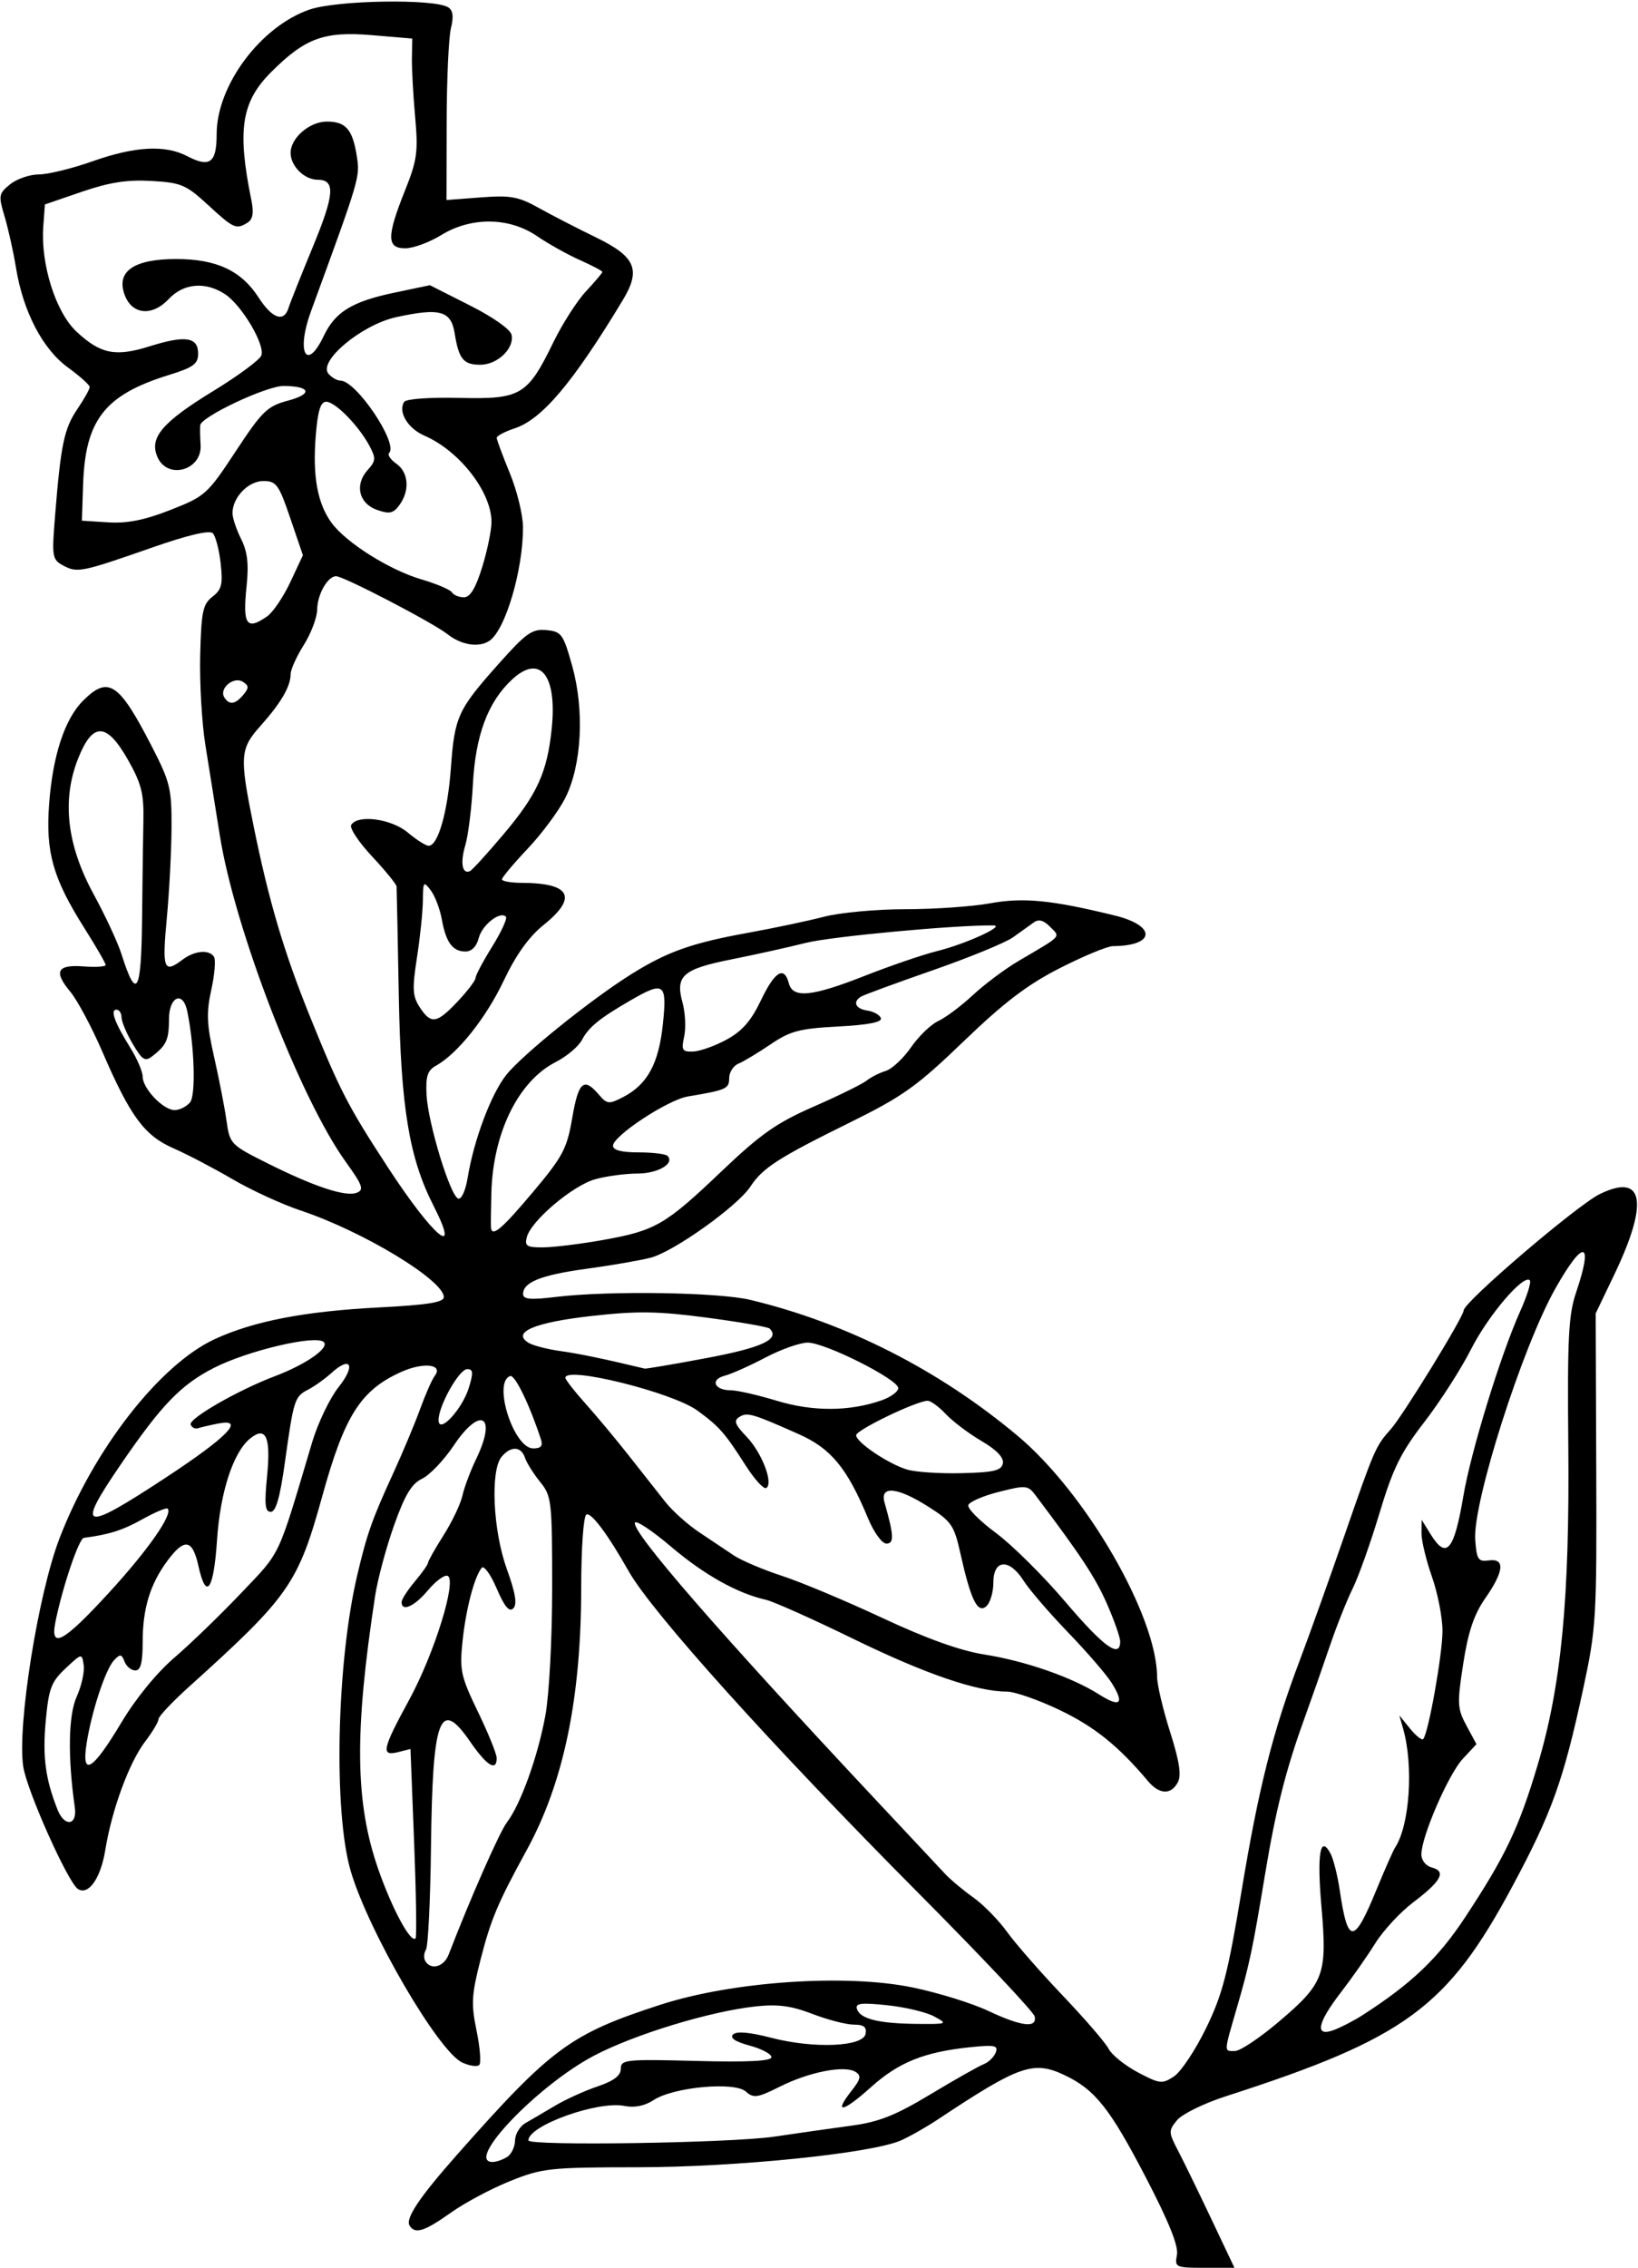 <?xml version="1.0" encoding="UTF-8" standalone="no"?>
<!-- Created with Inkscape (http://www.inkscape.org/) -->

<svg
   xmlns:dc="http://purl.org/dc/elements/1.1/"
   xmlns:cc="http://creativecommons.org/ns#"
   xmlns:rdf="http://www.w3.org/1999/02/22-rdf-syntax-ns#"
   xmlns:svg="http://www.w3.org/2000/svg"
   xmlns="http://www.w3.org/2000/svg"
   xmlns:sodipodi="http://sodipodi.sourceforge.net/DTD/sodipodi-0.dtd"
   xmlns:inkscape="http://www.inkscape.org/namespaces/inkscape"
   id="svg4136"
   version="1.1"
   inkscape:version="0.91 r13725"
   width="290.625"
   height="402.188"
   viewBox="0 0 290.625 402.188"
   sodipodi:docname="Flower10.svg">
  <defs
     id="defs4140" />
  <sodipodi:namedview
     pagecolor="#ffffff"
     bordercolor="#666666"
     borderopacity="1"
     objecttolerance="10"
     gridtolerance="10"
     guidetolerance="10"
     inkscape:pageopacity="0"
     inkscape:pageshadow="2"
     inkscape:window-width="1600"
     inkscape:window-height="837"
     id="namedview4138"
     showgrid="false"
     inkscape:zoom="1.6658897"
     inkscape:cx="145.3125"
     inkscape:cy="201.09375"
     inkscape:window-x="-8"
     inkscape:window-y="-8"
     inkscape:window-maximized="1"
     inkscape:current-layer="svg4136" />
  <path
     style="fill:#000000"
     d="m 208.822,399.902 c 0.3,-1.57 -1.428,-5.87 -5.521,-13.736 -6.387,-12.276 -9.012,-15.579 -14.42,-18.146 -5.522,-2.62 -8.017,-1.748 -22.475,7.855 -2.062,1.37 -5.016,3.047 -6.562,3.727 -5.234,2.3 -29.158,4.74 -46.631,4.757 -15.675,0.015 -16.978,0.155 -22.678,2.437 -3.326,1.331 -8.075,3.863 -10.554,5.625 -4.672,3.321 -6.348,3.847 -7.309,2.293 -0.785,-1.271 1.735,-5.027 8.511,-12.683 16.684,-18.853 20.042,-21.324 36.004,-26.498 12.786,-4.144 32.938,-5.516 44.796,-3.05 4.495,0.935 10.493,2.794 13.329,4.13 5.916,2.788 8.718,3.129 8.272,1.007 -0.167,-0.793 -9.41,-10.602 -20.541,-21.797 -26.152,-26.303 -47.367,-49.856 -51.511,-57.187 -3.714,-6.57 -6.679,-10.531 -7.503,-10.022 -0.506,0.313 -0.906,6.003 -0.908,12.925 -0.006,19.658 -3.107,34.591 -9.676,46.585 -5.147,9.398 -6.355,12.269 -8.193,19.454 -1.585,6.199 -1.676,7.826 -0.698,12.558 0.618,2.99 0.832,5.728 0.476,6.084 -0.356,0.356 -1.707,0.164 -3.003,-0.427 -4.216,-1.921 -16.611,-23.17 -19.786,-33.919 -3.102,-10.502 -2.529,-36.924 1.139,-52.5 1.745,-7.412 2.608,-9.847 6.471,-18.281 1.653,-3.609 3.772,-8.672 4.708,-11.25 0.936,-2.578 2.098,-5.21 2.583,-5.848 1.563,-2.058 -2.014,-2.463 -5.975,-0.677 -7.18,3.238 -10.029,7.719 -13.979,21.994 -4.314,15.588 -5.868,17.81 -23.672,33.852 -2.965,2.671 -5.391,5.246 -5.391,5.721 0,0.475 -1.071,2.268 -2.38,3.985 -2.833,3.714 -5.902,12.069 -7.067,19.237 -0.811,4.994 -2.963,8.07 -4.837,6.912 -1.755,-1.085 -9.076,-17.451 -9.719,-21.73 -1.086,-7.22 2.627,-30.564 6.439,-40.477 6.078,-15.805 17.797,-30.827 27.562,-35.331 6.919,-3.191 15.953,-4.931 29.142,-5.611 8.568,-0.442 11.484,-0.906 11.484,-1.826 0,-2.998 -14.379,-11.695 -25.395,-15.359 -3.306,-1.1 -8.753,-3.603 -12.105,-5.562 -3.352,-1.959 -8.067,-4.425 -10.479,-5.479 -5.15,-2.25 -7.649,-5.641 -12.591,-17.084 -1.892,-4.382 -4.454,-9.18 -5.693,-10.663 -3.023,-3.62 -2.365,-4.869 2.374,-4.506 2.139,0.164 3.889,0.048 3.889,-0.257 0,-0.305 -1.699,-3.245 -3.775,-6.532 -5.578,-8.833 -6.892,-13.445 -6.261,-21.979 0.637,-8.609 2.762,-15.093 6.013,-18.343 4.482,-4.482 6.345,-3.265 12.113,7.909 3.341,6.473 3.627,7.626 3.596,14.531 -0.018,4.125 -0.398,11.402 -0.844,16.172 -0.843,9.025 -0.536,9.824 2.807,7.295 2.129,-1.611 4.742,-1.837 5.579,-0.484 0.323,0.523 0.102,3.16 -0.492,5.859 -0.895,4.067 -0.807,6.112 0.514,11.939 0.877,3.867 1.862,8.93 2.188,11.25 0.581,4.127 0.737,4.291 7.2,7.521 8.387,4.193 13.92,6.022 15.91,5.259 1.336,-0.513 1.05,-1.311 -1.977,-5.518 -8.1,-11.259 -19.723,-41.399 -22.322,-57.887 -0.772,-4.898 -1.92,-12.07 -2.549,-15.938 -0.63,-3.867 -1.048,-11.039 -0.929,-15.938 0.189,-7.775 0.465,-9.098 2.172,-10.419 1.648,-1.275 1.878,-2.211 1.457,-5.941 -0.274,-2.435 -0.904,-4.833 -1.399,-5.328 -0.575,-0.575 -4.421,0.331 -10.653,2.509 C 14.464,101.486 13.725,101.637 11.242,100.308 9.255,99.245 9.18,98.803 9.763,91.547 10.78,78.874 11.374,76.017 13.705,72.581 14.933,70.772 15.928,68.994 15.915,68.63 15.903,68.266 14.156,66.703 12.033,65.156 7.558,61.897 4.1,55.255 2.837,47.494 2.377,44.668 1.467,40.575 0.815,38.399 -0.3,34.678 -0.242,34.338 1.794,32.69 2.984,31.726 5.282,30.936 6.901,30.933 c 1.619,-0.002 5.896,-1.048 9.506,-2.324 7.551,-2.669 12.89,-2.959 16.813,-0.913 4.01,2.091 5.218,1.19 5.218,-3.892 0,-8.659 7.802,-19.122 16.485,-22.107 4.854,-1.669 22.095,-1.953 24.586,-0.405 0.863,0.536 1.01,1.639 0.497,3.72 -0.402,1.627 -0.743,9.146 -0.758,16.71 l -0.028,13.752 6.094,-0.465 c 5.272,-0.402 6.663,-0.148 10.312,1.886 2.32,1.293 6.841,3.622 10.047,5.175 7.113,3.448 8.099,5.74 4.811,11.184 -8.821,14.603 -14.313,21.112 -19.163,22.713 -1.757,0.58 -3.192,1.338 -3.19,1.685 0.002,0.347 1.047,3.162 2.321,6.255 1.274,3.094 2.327,7.397 2.339,9.563 0.043,7.564 -3.135,18.314 -5.968,20.188 -1.879,1.243 -4.965,0.751 -7.426,-1.185 -2.622,-2.062 -18.4,-10.269 -19.762,-10.279 -1.486,-0.011 -3.324,3.207 -3.355,5.872 -0.016,1.428 -1.085,4.267 -2.374,6.309 -1.289,2.042 -2.344,4.382 -2.344,5.199 0,2.154 -1.709,5.094 -5.292,9.1 -3.695,4.132 -3.79,5.399 -1.326,17.575 2.722,13.449 5.41,22.551 10.038,33.993 5.339,13.2 6.758,15.944 13.899,26.878 8.017,12.274 12.996,16.436 8.039,6.72 -4.316,-8.46 -5.794,-17.366 -6.16,-37.123 -0.191,-10.312 -0.37,-19.084 -0.398,-19.493 -0.028,-0.409 -1.987,-2.813 -4.354,-5.344 -2.367,-2.53 -4.029,-5.043 -3.695,-5.585 1.17,-1.894 7.138,-1.086 10.044,1.359 1.532,1.289 3.196,2.344 3.699,2.344 1.666,0 3.375,-5.99 3.946,-13.829 0.663,-9.095 1.212,-10.289 8.511,-18.48 4.841,-5.433 5.912,-6.188 8.429,-5.941 2.689,0.263 2.998,0.693 4.584,6.376 2.198,7.877 1.695,17.545 -1.216,23.365 -1.141,2.281 -4.138,6.329 -6.661,8.997 -2.523,2.668 -4.587,5.126 -4.587,5.463 0,0.337 1.582,0.618 3.516,0.625 8.665,0.032 9.977,2.558 3.876,7.462 -2.621,2.107 -4.896,5.285 -7.093,9.912 -3.139,6.61 -8.186,12.935 -12.017,15.06 -1.493,0.828 -1.832,1.879 -1.665,5.156 0.256,5.013 4.197,17.929 5.616,18.402 0.576,0.192 1.311,-1.422 1.68,-3.691 1.084,-6.664 4.148,-14.831 6.837,-18.224 2.834,-3.575 15.063,-13.424 22.219,-17.894 6.371,-3.979 10.699,-5.514 20.625,-7.313 4.641,-0.841 10.741,-2.129 13.556,-2.862 2.815,-0.733 9.306,-1.333 14.423,-1.333 5.117,0 11.884,-0.471 15.037,-1.047 5.896,-1.077 10.892,-0.587 22.13,2.169 7.429,1.822 7.199,5.374 -0.351,5.428 -0.971,0.007 -5.19,1.754 -9.375,3.882 -5.772,2.935 -9.898,6.071 -17.091,12.99 -8.326,8.009 -10.782,9.762 -20.156,14.386 -12.753,6.291 -15.51,8.064 -17.681,11.373 -2.294,3.497 -13.628,11.573 -17.722,12.628 -1.868,0.481 -6.931,1.356 -11.251,1.944 -8.138,1.107 -11.365,2.382 -11.365,4.488 0,0.956 1.294,1.07 5.859,0.517 9.305,-1.128 28.808,-0.832 34.453,0.524 17.142,4.117 33.503,12.436 47.451,24.128 12.098,10.141 24.677,31.879 24.725,42.727 0.007,1.398 1.043,5.793 2.305,9.765 1.662,5.233 2.04,7.696 1.373,8.942 -1.214,2.268 -3.281,2.178 -5.307,-0.23 -5.216,-6.197 -9.436,-9.598 -15.572,-12.549 C 184.31,301.491 180.049,300 178.631,300 c -5.341,0 -14.519,-3.152 -27.224,-9.35 -7.219,-3.521 -14.203,-6.643 -15.521,-6.936 -5.046,-1.124 -10.956,-4.431 -16.823,-9.415 -3.352,-2.847 -6.237,-4.759 -6.413,-4.25 -0.566,1.644 14.867,19.406 42.276,48.659 6.061,6.468 11.81,12.604 12.776,13.636 0.966,1.031 3.216,2.91 4.999,4.176 1.783,1.265 4.472,4.007 5.974,6.094 1.502,2.086 5.947,7.168 9.877,11.293 3.93,4.125 7.598,8.378 8.152,9.452 0.554,1.074 2.881,2.946 5.171,4.161 3.874,2.055 4.321,2.107 6.408,0.739 1.234,-0.809 3.796,-4.651 5.692,-8.539 2.917,-5.979 3.887,-9.717 6.292,-24.254 3.044,-18.397 5.57,-28.402 10.376,-41.091 1.66,-4.383 5.226,-14.343 7.926,-22.133 5.299,-15.294 5.514,-15.788 8.176,-18.754 2.152,-2.397 12.943,-19.972 12.943,-21.08 0,-1.477 20.144,-18.688 24.164,-20.646 7.802,-3.8 8.731,1.418 2.55,14.315 l -3.289,6.862 0.103,27.671 c 0.099,26.507 -1e-4,28.148 -2.344,39.018 -3.478,16.13 -5.519,21.821 -12.493,34.831 -11.571,21.585 -19.007,27.038 -50.88,37.309 -3.867,1.246 -7.761,3.153 -8.653,4.236 -1.542,1.873 -1.533,2.14 0.167,5.405 0.984,1.889 3.64,7.337 5.901,12.107 l 4.111,8.672 -5.321,0 c -5.134,0 -5.306,-0.08 -4.884,-2.286 z M 89.975,382.535 c 0.76,-0.481 1.393,-1.797 1.406,-2.925 0.013,-1.128 0.852,-2.522 1.864,-3.096 1.012,-0.575 3.365,-1.954 5.23,-3.065 1.865,-1.111 5.253,-2.65 7.529,-3.419 2.896,-0.979 4.14,-1.921 4.145,-3.136 0.006,-1.626 0.861,-1.715 13.366,-1.39 9.169,0.238 13.359,0.029 13.359,-0.667 0,-0.558 -1.741,-1.483 -3.869,-2.056 -2.554,-0.688 -3.554,-1.357 -2.941,-1.97 0.613,-0.613 2.909,-0.415 6.755,0.582 7.588,1.966 16.319,1.607 16.756,-0.689 0.232,-1.217 -0.308,-1.641 -2.09,-1.641 -1.321,0 -4.622,-0.853 -7.334,-1.895 -3.766,-1.447 -6.151,-1.762 -10.088,-1.335 -8.068,0.876 -21.397,4.93 -28.594,8.698 -10.062,5.268 -23.136,18.955 -18.047,18.892 0.645,-0.007 1.794,-0.408 2.554,-0.888 z m 47.368,-3.601 c 4.125,-0.613 10.288,-1.49 13.695,-1.949 4.923,-0.662 7.811,-1.805 14.062,-5.568 4.327,-2.604 8.573,-5.005 9.435,-5.336 0.862,-0.331 1.821,-1.262 2.131,-2.069 0.482,-1.256 -0.162,-1.392 -4.462,-0.949 -8.201,0.846 -12.75,2.67 -17.651,7.076 -5.001,4.496 -6.757,4.844 -3.491,0.692 1.671,-2.124 1.797,-2.723 0.716,-3.395 -1.937,-1.204 -8.181,0.013 -13.357,2.601 -4.036,2.019 -4.718,2.118 -6.094,0.891 -2.011,-1.794 -12.835,-0.793 -16.355,1.513 -1.593,1.044 -3.385,1.403 -5.194,1.041 -4.717,-0.943 -17.034,3.479 -17.03,6.114 9.38e-4,1.018 35.964,0.47 43.593,-0.664 z M 226.875,358.564 c 8.067,-6.831 8.634,-8.35 7.59,-20.343 -0.823,-9.459 -0.236,-12.934 1.605,-9.493 0.512,0.958 1.243,3.851 1.623,6.429 1.442,9.778 2.508,9.778 6.523,0 1.482,-3.609 2.973,-6.984 3.312,-7.5 2.593,-3.934 3.303,-14.494 1.418,-21.094 l -0.669,-2.344 1.891,2.33 c 1.04,1.281 2.093,2.125 2.34,1.875 0.906,-0.917 3.429,-15.034 3.429,-19.189 0,-2.355 -0.844,-6.682 -1.875,-9.616 -1.031,-2.934 -1.864,-6.404 -1.85,-7.711 l 0.025,-2.376 1.598,2.578 c 2.806,4.526 4.156,2.946 5.806,-6.797 1.333,-7.876 6.606,-25.029 10.051,-32.694 1.245,-2.771 2.028,-5.273 1.741,-5.561 -1.122,-1.122 -7.39,6.229 -10.438,12.243 -1.765,3.482 -5.491,9.285 -8.28,12.895 -4.192,5.425 -5.572,8.23 -7.959,16.169 -1.588,5.283 -3.728,11.292 -4.756,13.355 -1.027,2.062 -2.871,6.703 -4.096,10.312 -1.226,3.609 -3.297,9.516 -4.603,13.125 -3.173,8.77 -4.972,15.923 -6.837,27.188 -2.213,13.365 -2.778,16.045 -4.991,23.66 -2.374,8.167 -2.356,7.749 -0.331,7.733 0.902,-0.007 4.383,-2.335 7.734,-5.173 z m 14.76,-1.108 c 8.784,-5.634 13.527,-10.15 18.35,-17.474 7.153,-10.861 9.482,-15.754 12.837,-26.974 4.201,-14.05 5.686,-29.503 5.435,-56.576 -0.177,-19.1 0.033,-23.238 1.382,-27.213 3.141,-9.254 1.347,-9.597 -3.676,-0.703 -5.882,10.414 -14.692,38.032 -14.218,44.568 0.253,3.489 0.532,3.914 2.396,3.654 2.94,-0.409 2.729,1.91 -0.61,6.703 -2.006,2.88 -3.033,5.923 -3.914,11.607 -1.101,7.101 -1.056,7.961 0.575,10.99 l 1.77,3.286 -2.426,2.603 c -2.549,2.735 -7.348,13.806 -7.348,16.951 0,1.053 0.804,2.05 1.879,2.331 2.584,0.676 1.651,2.407 -3.32,6.162 -2.296,1.734 -5.337,5.018 -6.758,7.298 -1.42,2.28 -4.164,6.195 -6.098,8.7 -4.227,5.476 -4.668,7.959 -1.178,6.632 1.286,-0.489 3.501,-1.635 4.922,-2.546 z m -75.895,0.152 c -1.398,-0.759 -5.146,-1.651 -8.33,-1.984 -4.691,-0.49 -5.707,-0.36 -5.358,0.688 0.581,1.744 3.856,2.553 10.604,2.62 5.466,0.054 5.553,0.017 3.084,-1.323 z m -86.137,-10.968 c 3.835,-9.952 9.028,-21.73 10.338,-23.449 2.442,-3.203 5.49,-11.676 6.826,-18.973 0.676,-3.691 1.202,-13.609 1.202,-22.666 0,-15.379 -0.096,-16.223 -2.144,-18.75 -1.179,-1.456 -2.388,-3.385 -2.687,-4.287 -0.677,-2.043 -2.518,-2.111 -4.143,-0.153 -2.029,2.445 -1.528,13.116 0.935,19.925 1.532,4.236 1.861,6.234 1.143,6.951 -0.718,0.718 -1.565,-0.294 -2.948,-3.521 -1.067,-2.49 -2.262,-4.142 -2.654,-3.67 -1.305,1.57 -2.815,7.353 -3.407,13.045 -0.534,5.141 -0.298,6.217 2.738,12.498 1.827,3.78 3.323,7.472 3.323,8.203 0,2.458 -1.764,1.36 -4.723,-2.94 -5.386,-7.828 -6.665,-4.352 -6.936,18.858 -0.109,9.312 -0.508,17.433 -0.887,18.047 -0.379,0.613 -0.429,1.537 -0.11,2.053 1.02,1.65 3.295,1.005 4.134,-1.172 z m -6.125,-19.862 -0.648,-16.596 -2.196,0.551 c -3.092,0.776 -2.825,-0.485 1.963,-9.267 4.486,-8.23 8.545,-21.355 6.803,-21.997 -0.558,-0.205 -2.122,0.955 -3.478,2.578 -2.379,2.85 -4.671,3.873 -4.671,2.086 0,-0.476 1.055,-2.119 2.344,-3.651 1.289,-1.532 2.344,-3.026 2.344,-3.321 0,-0.294 1.242,-2.494 2.76,-4.888 1.518,-2.394 3.024,-5.554 3.347,-7.024 0.323,-1.469 1.426,-4.408 2.451,-6.531 3.738,-7.738 0.758,-9.46 -4.02,-2.323 -1.723,2.574 -4.237,5.206 -5.586,5.851 -1.869,0.893 -3.057,2.871 -4.984,8.301 -1.392,3.921 -2.896,9.515 -3.343,12.43 -3.719,24.274 -3.575,36.706 0.562,48.557 2.441,6.991 5.737,13.101 6.603,12.235 0.219,-0.219 0.106,-7.866 -0.25,-16.994 z m -60.205,-6.249 c -1.27,-8.909 -1.148,-16.337 0.324,-19.601 0.862,-1.912 1.425,-4.441 1.251,-5.619 -0.316,-2.139 -0.322,-2.138 -3.22,0.578 -2.536,2.377 -2.98,3.55 -3.51,9.276 -0.591,6.382 -0.066,10.34 2.09,15.772 1.245,3.136 3.527,2.834 3.065,-0.405 z M 21.562,305.447 c 2.534,-4.238 6.278,-8.818 9.375,-11.467 2.836,-2.426 8.174,-7.586 11.863,-11.467 7.157,-7.531 6.36,-5.837 12.575,-26.707 1.02,-3.424 3.14,-7.844 4.712,-9.822 3.086,-3.884 2.15,-5.614 -1.326,-2.451 -1.123,1.022 -2.963,2.332 -4.088,2.912 -2.411,1.242 -2.562,1.717 -4.139,13.009 -0.854,6.116 -1.588,8.672 -2.492,8.672 -1.02,0 -1.152,-1.311 -0.647,-6.44 0.68,-6.897 -0.239,-8.859 -3.058,-6.532 -2.974,2.455 -5.269,9.51 -5.825,17.91 -0.596,9 -1.926,10.881 -3.302,4.67 -1.059,-4.776 -2.474,-5.017 -5.502,-0.938 -3.079,4.148 -4.396,8.472 -4.396,14.437 0,3.663 -0.352,5.016 -1.306,5.016 -0.718,0 -1.578,-0.708 -1.909,-1.573 -0.521,-1.358 -0.776,-1.39 -1.865,-0.234 -1.518,1.611 -4.002,9.159 -4.877,14.822 -0.926,5.99 1.082,4.755 6.207,-3.818 z m 175.647,-7.031 c -0.912,-1.449 -4.389,-5.47 -7.727,-8.935 -3.338,-3.465 -6.878,-7.578 -7.868,-9.141 -2.53,-3.996 -5.365,-3.824 -5.365,0.326 0,1.742 -0.579,3.647 -1.286,4.234 -1.538,1.277 -2.732,-1.196 -4.58,-9.488 -1.092,-4.899 -1.587,-5.616 -5.666,-8.203 -5.527,-3.505 -8.647,-3.796 -7.773,-0.725 1.661,5.833 1.726,7.266 0.329,7.266 -0.786,0 -2.218,-1.972 -3.269,-4.501 -3.694,-8.888 -6.552,-12.359 -12.269,-14.899 -8.274,-3.675 -9.145,-3.928 -10.547,-3.062 -1.053,0.651 -0.803,1.341 1.269,3.504 2.729,2.848 4.817,8.289 3.495,9.106 -0.432,0.267 -2.068,-1.52 -3.636,-3.972 -3.728,-5.83 -4.653,-6.883 -8.565,-9.755 -4.397,-3.228 -23.438,-7.958 -23.438,-5.823 0,0.329 1.582,2.363 3.516,4.519 1.934,2.156 5.414,6.328 7.734,9.271 2.32,2.943 5.238,6.644 6.485,8.225 1.246,1.581 3.94,3.995 5.985,5.365 2.046,1.37 4.823,3.227 6.171,4.127 1.349,0.9 5.194,2.53 8.546,3.623 3.352,1.092 11.367,4.452 17.812,7.466 7.843,3.667 13.819,5.809 18.069,6.477 7.239,1.137 15.565,4.031 20.368,7.078 3.793,2.406 4.572,1.672 2.21,-2.082 z m 1.54,-7.296 c 0,-0.759 -1.075,-3.81 -2.388,-6.78 -2.048,-4.63 -4.583,-8.474 -12.631,-19.153 -1.347,-1.787 -1.706,-1.821 -6.498,-0.606 -2.79,0.707 -5.232,1.762 -5.426,2.345 -0.194,0.583 1.996,2.795 4.868,4.917 2.872,2.121 8.436,7.637 12.366,12.258 6.786,7.979 9.71,10.093 9.71,7.021 z M 19.375,282.416 c 6.918,-7.543 11.343,-13.886 10.368,-14.861 -0.217,-0.217 -2.252,0.639 -4.522,1.904 -3.464,1.93 -5.864,2.69 -10.341,3.276 -0.878,0.115 -3.774,8.656 -5.033,14.843 -1.025,5.036 1.364,3.742 9.529,-5.162 z m 10.051,-20.376 c 11.047,-7.264 14.227,-10.568 9.204,-9.564 -1.459,0.292 -3.049,0.663 -3.532,0.824 -0.483,0.161 -1.054,-0.129 -1.267,-0.645 -0.431,-1.041 8.376,-6.108 14.919,-8.583 5.511,-2.085 9.737,-5.023 8.707,-6.054 -1.349,-1.349 -13.462,1.489 -19.488,4.566 -5.874,3 -9.301,6.549 -16.547,17.138 -8.039,11.748 -6.858,12.09 8.004,2.317 z m 148.509,-2.516 c 0.196,-1.026 -1.118,-2.399 -3.797,-3.969 -2.253,-1.32 -5.093,-3.462 -6.312,-4.759 -1.219,-1.297 -2.67,-2.364 -3.224,-2.37 -1.892,-0.022 -12.677,5.165 -12.696,6.105 -0.025,1.233 5.625,5.048 9.014,6.087 1.47,0.451 5.833,0.742 9.694,0.647 5.735,-0.14 7.076,-0.459 7.321,-1.741 z m -81.971,-4.29 c -2.031,-6.18 -4.603,-11.47 -5.441,-11.195 -3.149,1.035 0.604,12.835 4.082,12.835 1.388,0 1.753,-0.441 1.359,-1.641 z m -12.765,-9.163 c 0.808,-2.634 0.751,-3.259 -0.299,-3.259 -1.433,0 -5.088,6.489 -5.088,9.032 0,2.618 4.19,-1.873 5.387,-5.773 z m 73.188,2.286 c 1.643,-0.573 2.988,-1.551 2.988,-2.173 0,-1.555 -13.014,-8.092 -16.077,-8.075 -1.366,0.008 -4.745,1.204 -7.51,2.659 -2.765,1.455 -6.014,2.903 -7.221,3.218 -2.629,0.688 -1.827,2.573 1.097,2.578 1.13,0.002 4.796,0.837 8.148,1.855 6.391,1.942 12.887,1.92 18.574,-0.063 z m -30.922,-7.528 c 9.777,-1.84 12.968,-3.336 11.101,-5.202 -0.298,-0.298 -5.307,-1.172 -11.131,-1.943 -8.728,-1.155 -12.322,-1.208 -20.434,-0.301 -10.133,1.133 -14.258,2.873 -11.25,4.748 0.773,0.482 3.305,1.143 5.625,1.468 3.415,0.479 7.823,1.395 15,3.117 0.258,0.062 5.248,-0.787 11.089,-1.887 z m -18.512,-20.914 c 9.347,-1.668 11.055,-2.654 21.017,-12.14 6.994,-6.66 9.801,-8.631 16.406,-11.522 4.383,-1.918 8.602,-3.99 9.375,-4.604 0.773,-0.614 2.307,-1.39 3.408,-1.725 1.101,-0.335 3.12,-2.222 4.487,-4.195 1.367,-1.972 3.541,-4.067 4.832,-4.655 1.291,-0.588 4.048,-2.653 6.127,-4.588 2.079,-1.935 5.753,-4.677 8.165,-6.094 7.807,-4.583 7.403,-4.143 5.541,-6.028 -1.165,-1.179 -2.032,-1.404 -2.915,-0.756 -0.691,0.507 -2.351,1.696 -3.689,2.641 -1.337,0.946 -7.75,3.573 -14.25,5.839 -6.5,2.265 -12.215,4.364 -12.7,4.664 -1.529,0.945 -0.959,2.167 1.154,2.478 1.12,0.165 2.192,0.773 2.382,1.352 0.231,0.702 -2.298,1.191 -7.59,1.469 -6.847,0.359 -8.492,0.794 -11.991,3.166 -2.231,1.512 -4.794,3.053 -5.696,3.423 -0.902,0.37 -1.641,1.522 -1.641,2.56 0,1.893 -0.502,2.116 -7.331,3.257 -3.56,0.595 -13.266,6.984 -13.283,8.744 -0.008,0.777 1.514,1.172 4.52,1.172 2.492,0 4.809,0.278 5.148,0.617 1.35,1.35 -1.686,3.133 -5.341,3.138 -2.128,0.003 -5.496,0.457 -7.483,1.009 -3.985,1.106 -11.373,7.355 -12.133,10.261 -0.418,1.597 -0.014,1.846 2.944,1.818 1.885,-0.018 6.627,-0.603 10.536,-1.301 z m -12.386,-8.513 c 5.299,-6.301 6.024,-7.668 6.959,-13.125 1.103,-6.437 2.042,-7.279 4.681,-4.196 1.506,1.759 1.818,1.794 4.353,0.483 4.3,-2.224 6.313,-5.915 7.05,-12.925 0.767,-7.301 0.241,-7.687 -5.746,-4.219 -5.541,3.21 -7.398,4.724 -8.621,7.028 -0.615,1.158 -2.711,2.919 -4.659,3.913 -6.616,3.375 -11.117,12.531 -11.403,23.195 -0.081,3.01 -0.112,5.79 -0.07,6.176 0.188,1.718 1.931,0.238 7.455,-6.33 z M 33.714,195.512 c 1.059,-1.276 0.79,-10.016 -0.499,-16.215 -0.756,-3.635 -3.214,-2.565 -3.23,1.406 -0.015,3.701 -0.433,4.641 -2.925,6.588 -1.321,1.032 -1.807,0.733 -3.516,-2.163 -1.09,-1.848 -1.983,-3.969 -1.983,-4.713 0,-0.744 -0.409,-1.353 -0.908,-1.353 -1.148,0 -0.303,2.309 2.48,6.778 1.198,1.923 2.178,4.216 2.178,5.096 0,2.113 3.655,5.938 5.674,5.938 0.878,0 2.106,-0.614 2.728,-1.363 z m 95.192,-11.134 c 2.764,-1.499 4.366,-3.326 6.094,-6.952 2.46,-5.162 4.137,-6.194 4.959,-3.05 0.713,2.726 4.045,2.395 13.563,-1.349 4.508,-1.773 10.258,-3.736 12.777,-4.362 5.035,-1.251 12.187,-4.516 9.951,-4.544 -6.768,-0.083 -28.804,1.969 -33.281,3.099 -3.094,0.781 -9,2.091 -13.125,2.911 -8.689,1.727 -10.058,2.922 -8.754,7.643 0.499,1.808 0.636,4.526 0.303,6.039 -0.536,2.441 -0.358,2.743 1.58,2.676 1.201,-0.042 3.871,-0.991 5.934,-2.109 z M 81.217,177.589 c 1.737,-1.841 3.158,-3.712 3.158,-4.156 0,-0.445 1.331,-2.95 2.959,-5.568 1.627,-2.618 2.718,-5 2.424,-5.294 -1.044,-1.044 -4.239,1.479 -4.824,3.811 -0.369,1.47 -1.255,2.368 -2.337,2.368 -2.289,0 -3.468,-1.598 -4.205,-5.697 -0.332,-1.844 -1.217,-4.164 -1.967,-5.156 -1.272,-1.681 -1.367,-1.561 -1.394,1.767 -0.016,1.964 -0.487,6.519 -1.046,10.122 -0.869,5.603 -0.798,6.885 0.49,8.851 2.009,3.066 3.01,2.911 6.744,-1.048 z M 25.207,162.891 c 0.063,-6.316 0.168,-14.094 0.234,-17.285 0.1,-4.846 -0.344,-6.62 -2.695,-10.781 -3.815,-6.753 -6.294,-6.835 -8.888,-0.294 -2.916,7.355 -2.003,15.328 2.756,24.056 2.064,3.785 4.288,8.569 4.942,10.632 2.668,8.411 3.518,6.938 3.651,-6.328 z m 64.157,-14.963 c 5.947,-7.047 7.724,-10.95 8.526,-18.723 0.986,-9.559 -2.124,-13.328 -7.116,-8.622 -4.246,4.002 -6.418,9.87 -6.875,18.573 -0.219,4.161 -0.822,8.996 -1.34,10.745 -0.924,3.118 -0.566,5.166 0.804,4.604 0.38,-0.156 3.08,-3.115 6.001,-6.575 z M 43.184,123.21 c 1.016,-1.225 0.996,-1.62 -0.12,-2.31 -1.614,-0.998 -4.235,1.21 -3.277,2.76 0.882,1.426 1.957,1.284 3.396,-0.45 z m 4.218,-13.903 c 1.035,-0.725 2.885,-3.46 4.111,-6.077 l 2.229,-4.758 -2.24,-6.579 C 49.465,85.909 49.031,85.312 46.715,85.312 c -2.667,0 -5.465,2.913 -5.465,5.69 0,0.837 0.688,2.901 1.529,4.586 1.135,2.275 1.384,4.452 0.965,8.453 -0.709,6.782 0.012,7.819 3.659,5.265 z m 38.162,-8.768 c 0.912,-2.96 1.65,-6.564 1.641,-8.007 -0.035,-5.319 -5.69,-12.575 -11.902,-15.27 -2.95,-1.28 -4.706,-4.197 -3.601,-5.984 0.33,-0.534 4.491,-0.836 9.817,-0.712 10.938,0.255 12.057,-0.412 16.71,-9.955 1.573,-3.226 4.162,-7.259 5.753,-8.962 1.591,-1.704 2.894,-3.244 2.894,-3.423 0,-0.179 -1.793,-1.124 -3.984,-2.1 -2.191,-0.976 -5.625,-2.894 -7.631,-4.263 -4.932,-3.366 -11.679,-3.433 -16.979,-0.169 -2.062,1.27 -4.91,2.323 -6.328,2.339 -3.354,0.038 -3.379,-2.04 -0.124,-10.177 2.187,-5.466 2.385,-6.903 1.82,-13.199 -0.349,-3.885 -0.604,-8.584 -0.567,-10.441 L 73.15,6.84 66.006,6.236 C 57.513,5.518 54.156,6.745 48.119,12.775 c -5.295,5.288 -6.064,10.257 -3.519,22.72 0.454,2.224 0.263,3.392 -0.65,3.97 -2.032,1.287 -2.48,1.09 -7.022,-3.097 C 33.015,32.761 32.152,32.394 26.871,32.091 22.562,31.844 19.426,32.331 14.531,34.008 l -6.562,2.249 -0.288,3.904 c -0.492,6.664 2.199,15.199 5.876,18.638 4.272,3.995 6.928,4.527 13.019,2.611 6.302,-1.982 8.58,-1.641 8.58,1.286 0,1.854 -0.825,2.457 -5.218,3.817 -11.326,3.504 -14.811,7.948 -15.191,19.369 l -0.215,6.461 4.676,0.295 c 3.38,0.213 6.442,-0.398 11.046,-2.204 6.148,-2.412 6.55,-2.773 11.57,-10.397 4.716,-7.161 5.586,-8.001 9.328,-9.001 4.389,-1.174 3.939,-2.559 -0.841,-2.585 -3.019,-0.016 -14.634,5.453 -14.785,6.963 -0.055,0.545 -0.026,2.122 0.064,3.503 0.289,4.447 -5.794,6.216 -7.617,2.215 -1.575,-3.458 0.73,-6.202 9.934,-11.827 4.353,-2.66 8.16,-5.475 8.459,-6.256 0.717,-1.868 -3.469,-8.932 -6.45,-10.885 -3.464,-2.27 -7.337,-1.94 -9.955,0.847 -3.004,3.198 -6.614,2.812 -7.893,-0.844 -1.428,-4.085 1.744,-6.23 9.208,-6.229 7.12,0.002 11.529,2.057 14.584,6.795 2.437,3.781 4.513,4.51 5.335,1.875 0.281,-0.902 2.212,-5.752 4.291,-10.777 3.88,-9.38 4.066,-11.957 0.86,-11.957 -2.347,0 -4.784,-2.421 -4.784,-4.754 0,-2.663 3.359,-5.558 6.448,-5.558 3.35,0 4.559,1.401 5.297,6.14 0.58,3.723 0.576,3.738 -8.128,27.499 -2.666,7.279 -0.82,10.846 2.266,4.376 2.038,-4.274 5.03,-6.101 12.584,-7.685 l 6.249,-1.31 7.091,3.584 c 4.186,2.116 7.222,4.265 7.412,5.247 0.466,2.422 -2.539,5.274 -5.559,5.274 -3.008,0 -3.812,-0.988 -4.556,-5.593 C 80.022,55.106 78.039,54.56 70.312,56.244 64.19,57.578 56.421,64.04 58.266,66.263 58.83,66.944 59.79,67.5 60.4,67.5 c 2.804,0 10.315,11.161 8.639,12.837 -0.324,0.324 0.252,1.178 1.28,1.898 2.18,1.527 2.426,4.771 0.554,7.33 -1.093,1.494 -1.766,1.64 -3.984,0.863 -3.227,-1.13 -4.008,-4.476 -1.654,-7.077 1.452,-1.604 1.487,-2.085 0.31,-4.29 C 63.638,75.49 59.477,71.25 57.877,71.25 c -1.012,0 -1.499,1.601 -1.862,6.124 -0.571,7.11 0.322,11.963 2.826,15.366 2.591,3.521 10.265,8.347 15.907,10.005 2.698,0.792 5.148,1.835 5.446,2.317 0.298,0.482 1.255,0.872 2.127,0.868 1.11,-0.006 2.083,-1.623 3.243,-5.391 z"
     id="path4146"
     inkscape:connector-curvature="0" />
</svg>
